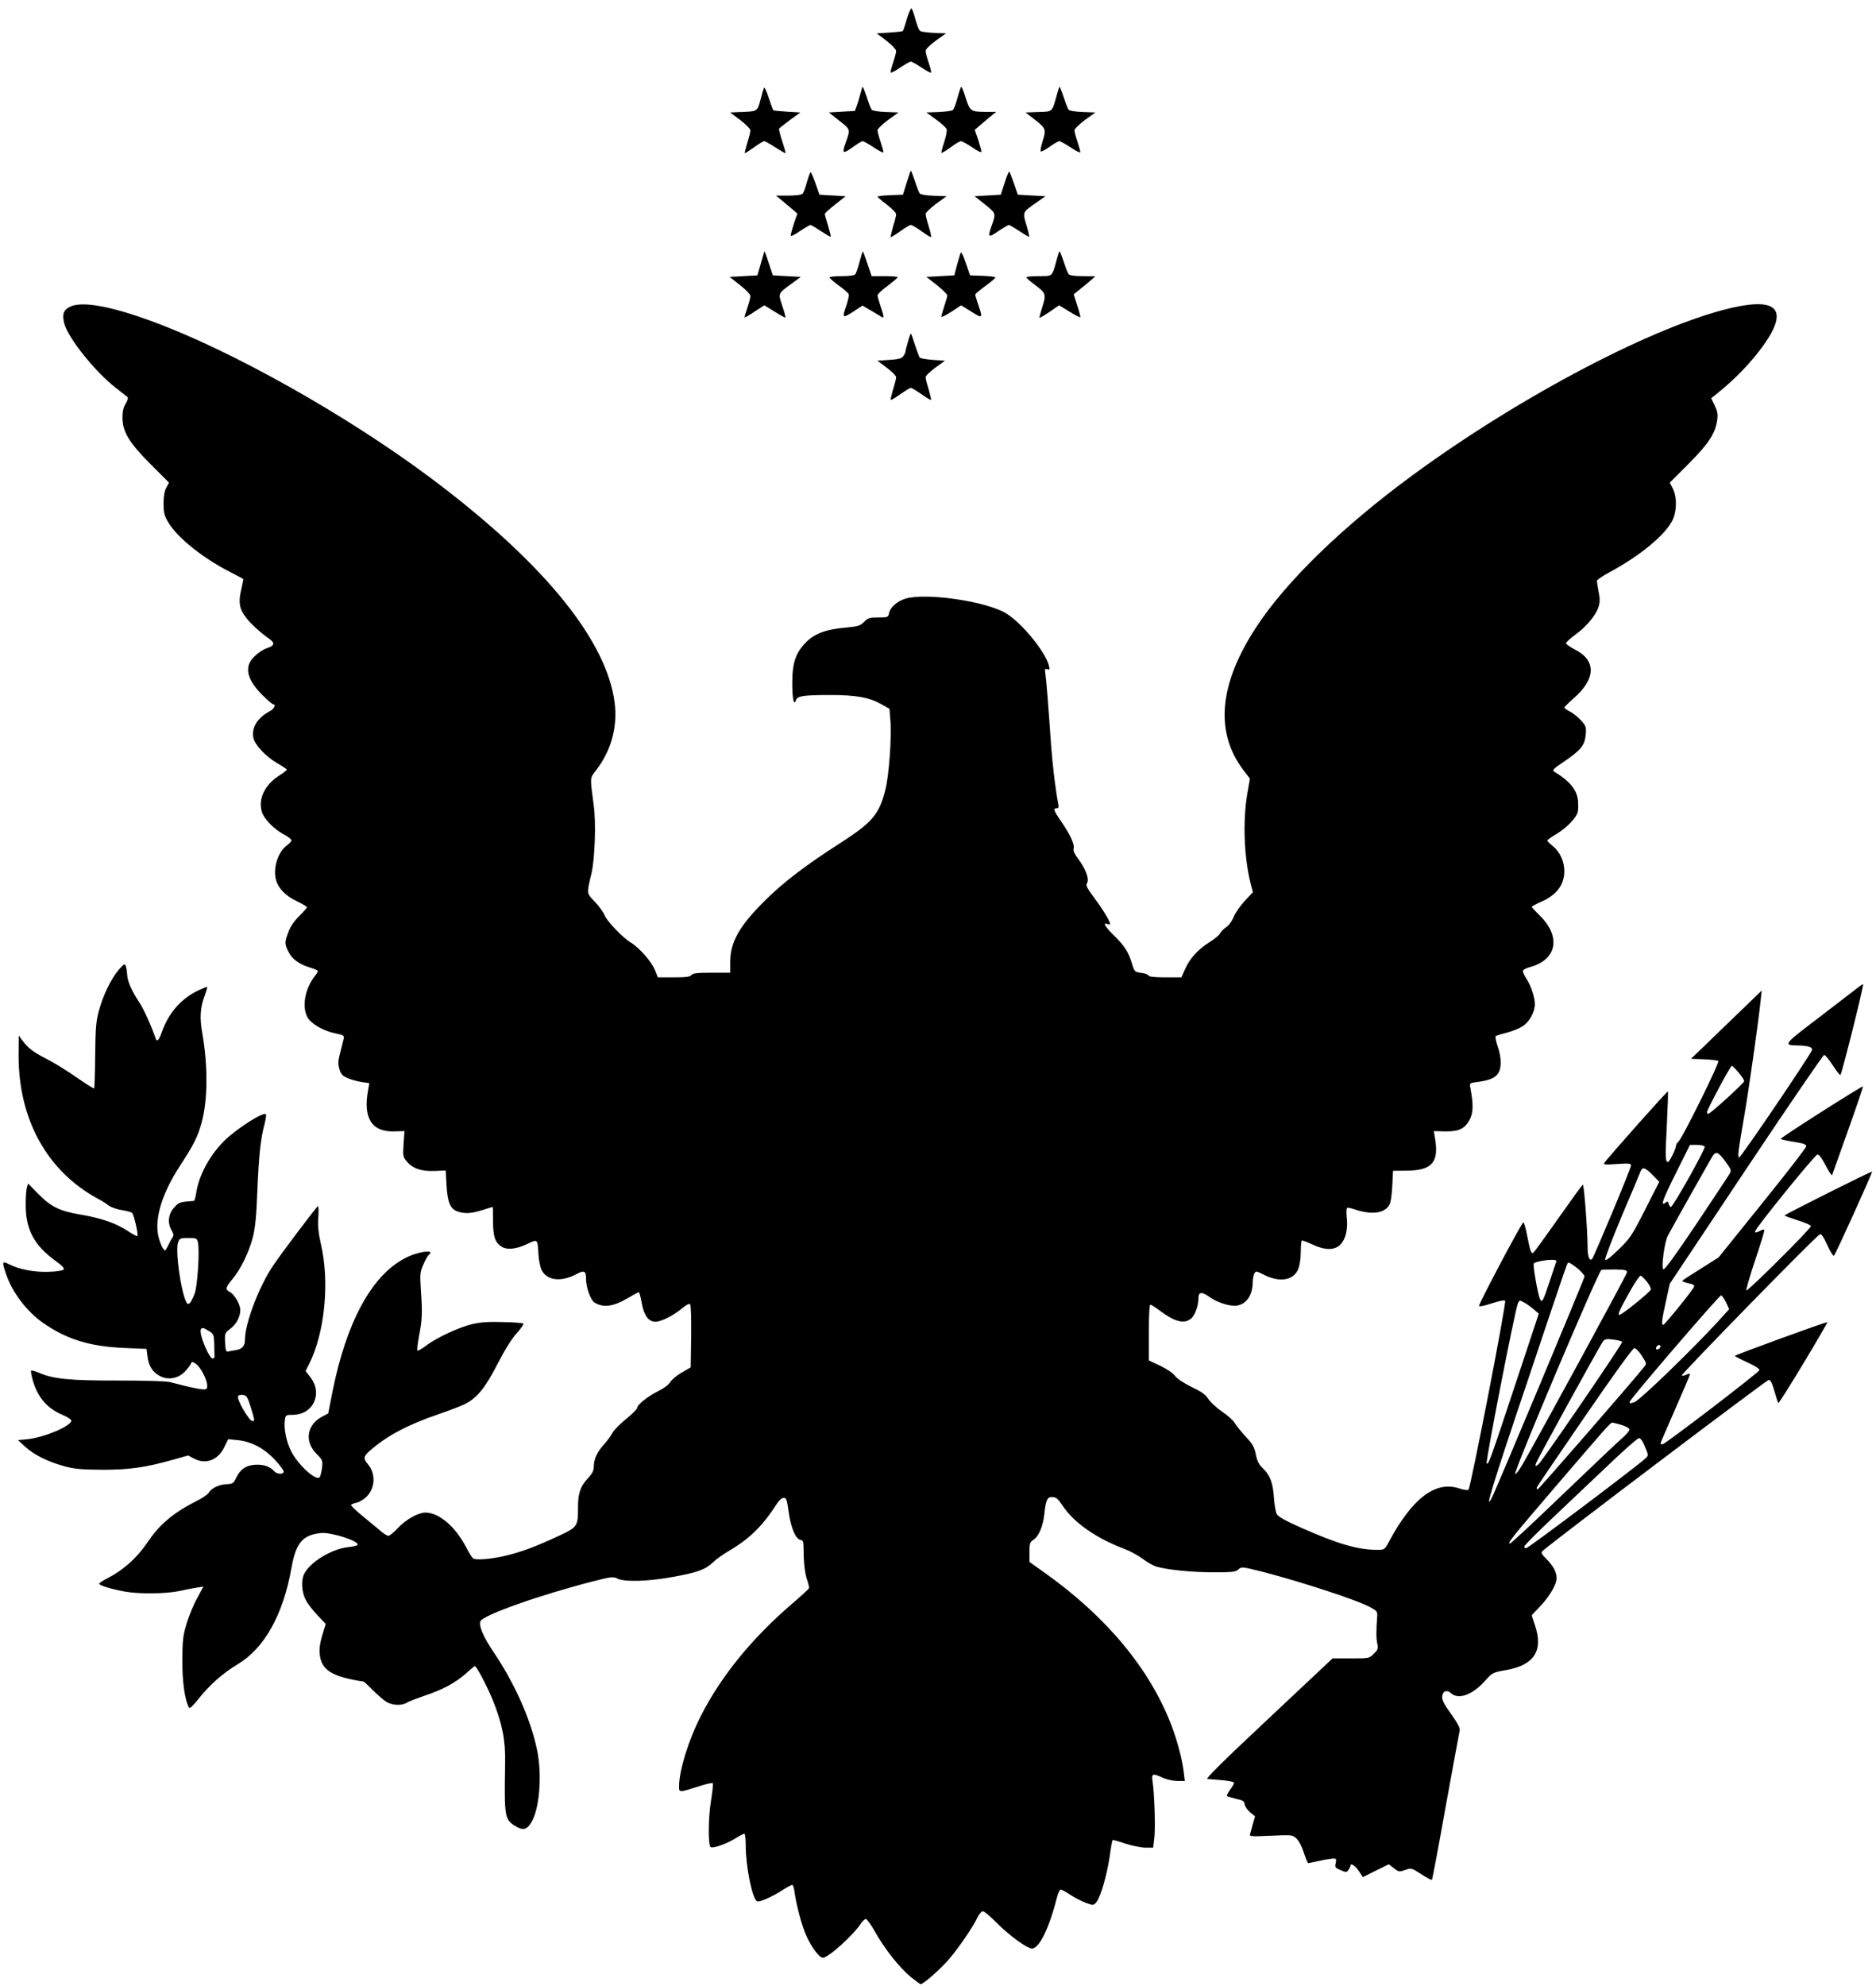 <?xml version="1.0" standalone="no"?>
<!DOCTYPE svg PUBLIC "-//W3C//DTD SVG 20010904//EN"
 "http://www.w3.org/TR/2001/REC-SVG-20010904/DTD/svg10.dtd">
<svg version="1.0" xmlns="http://www.w3.org/2000/svg"
 width="1210pt" height="1280pt" viewBox="0 0 1210 1280"
 preserveAspectRatio="xMidYMid meet">
<g transform="translate(0,1280) scale(0.1,-0.1)"
fill="#000000" stroke="none">
<path d="M5849 12678 c-11 -40 -23 -75 -26 -78 -2 -3 -41 -7 -86 -10 l-82 -5
63 -48 c35 -27 62 -56 62 -66 0 -10 -9 -44 -20 -76 -11 -32 -18 -60 -15 -63 3
-3 31 12 62 33 32 21 62 38 68 38 6 0 36 -17 68 -38 31 -21 59 -36 62 -33 3 3
-4 31 -15 63 -11 32 -20 66 -20 77 0 11 26 36 66 66 l66 47 -78 3 c-43 2 -83
7 -90 13 -7 5 -20 39 -30 75 -9 36 -21 67 -25 70 -4 2 -18 -28 -30 -68z"/>
<path d="M4928 12235 c-3 -6 -13 -40 -23 -78 -20 -76 -19 -75 -128 -79 l-68
-3 66 -49 c36 -28 65 -57 65 -67 0 -9 -9 -46 -20 -80 -10 -35 -18 -64 -16 -66
1 -2 28 15 59 37 30 22 60 40 66 40 6 0 38 -18 72 -40 34 -22 64 -39 66 -37 1
2 -8 36 -22 77 -13 40 -22 76 -20 81 3 4 35 29 71 56 l66 48 -85 5 c-47 3 -87
7 -90 10 -2 3 -15 39 -29 80 -13 40 -27 70 -30 65z"/>
<path d="M5550 12198 c-6 -24 -16 -59 -23 -78 l-13 -35 -84 -5 -84 -5 67 -53
c74 -58 73 -54 40 -146 -23 -66 -17 -70 44 -27 31 23 61 41 67 41 6 0 38 -18
71 -40 33 -22 61 -36 63 -32 1 4 -7 34 -18 67 -11 32 -20 66 -20 75 0 9 30 38
67 66 l68 49 -82 3 c-48 2 -85 8 -91 15 -5 7 -19 42 -31 80 -13 37 -24 67 -26
67 -3 0 -9 -19 -15 -42z"/>
<path d="M6176 12170 c-10 -38 -24 -74 -30 -79 -7 -6 -48 -11 -91 -13 l-80 -3
62 -45 c35 -25 65 -53 69 -63 3 -9 -4 -47 -16 -83 -12 -36 -20 -67 -18 -69 2
-3 29 13 59 35 29 22 60 40 67 40 7 0 40 -18 73 -40 36 -25 59 -36 59 -27 0 7
-10 42 -21 77 l-22 63 30 26 c16 14 47 40 69 58 l39 32 -77 0 c-89 1 -93 5
-124 104 -10 31 -20 57 -24 57 -3 0 -14 -31 -24 -70z"/>
<path d="M6815 12183 c-30 -107 -24 -102 -117 -105 l-83 -3 63 -49 c69 -54 71
-61 45 -142 -9 -30 -14 -57 -10 -60 3 -4 29 10 57 30 27 20 56 36 63 36 6 0
39 -18 72 -40 33 -22 61 -36 63 -32 1 4 -7 34 -18 67 -11 32 -20 66 -20 75 0
9 30 38 67 66 l68 49 -82 3 c-48 2 -85 8 -91 15 -5 7 -19 42 -31 80 -13 37
-24 67 -27 67 -2 0 -11 -26 -19 -57z"/>
<path d="M5848 11623 l-24 -78 -82 -3 c-45 -2 -82 -6 -82 -10 1 -4 28 -27 60
-51 33 -25 60 -53 60 -62 0 -10 -9 -46 -20 -80 -10 -35 -17 -65 -15 -67 2 -2
29 14 61 37 31 23 63 41 69 41 6 0 38 -18 69 -41 32 -23 59 -39 61 -37 3 2 -4
33 -15 69 -11 35 -20 71 -20 80 0 8 30 37 67 65 l68 49 -82 3 c-48 2 -85 8
-91 15 -5 7 -19 42 -31 80 -13 37 -24 67 -26 67 -2 0 -14 -35 -27 -77z"/>
<path d="M6480 11622 l-25 -77 -85 -5 -84 -5 67 -53 c73 -59 72 -55 40 -146
-23 -66 -17 -70 46 -26 33 22 64 40 68 40 4 0 35 -18 68 -40 32 -21 61 -38 63
-36 2 2 -6 36 -18 76 -25 83 -26 81 63 143 l60 42 -89 5 -89 5 -25 72 c-14 39
-27 74 -30 77 -3 3 -17 -30 -30 -72z"/>
<path d="M5205 11628 c-9 -35 -22 -69 -27 -75 -7 -9 -39 -13 -92 -14 l-81 0
39 -32 c22 -18 53 -44 69 -58 l30 -26 -22 -63 c-11 -35 -21 -70 -21 -77 0 -9
23 2 59 27 33 22 64 40 68 40 4 0 35 -18 68 -40 32 -21 61 -38 63 -36 2 2 -6
34 -17 71 -12 37 -21 71 -21 76 0 5 30 32 67 61 l67 53 -84 5 -85 5 -25 73
c-14 39 -28 72 -31 72 -4 0 -14 -28 -24 -62z"/>
<path d="M4930 11180 c-1 -3 -11 -39 -23 -80 l-22 -75 -90 -5 -89 -5 67 -53
c39 -30 67 -60 67 -71 0 -10 -9 -44 -20 -76 -11 -32 -19 -60 -17 -61 1 -2 31
15 65 38 l62 40 66 -41 c37 -23 68 -40 70 -38 2 2 -7 36 -20 75 -28 82 -29 79
59 143 l60 44 -90 5 -90 5 -27 80 c-14 44 -27 78 -28 75z"/>
<path d="M5544 11113 c-9 -38 -22 -74 -27 -80 -6 -9 -37 -13 -88 -13 -44 0
-79 -4 -79 -8 0 -5 27 -28 59 -52 33 -23 62 -49 65 -56 3 -7 -4 -39 -14 -70
-30 -85 -27 -88 42 -44 l61 40 46 -27 c25 -14 56 -33 69 -41 27 -18 27 -11 2
63 -11 32 -20 64 -20 71 0 8 29 35 65 61 35 27 64 51 65 56 0 4 -38 7 -84 7
l-84 0 -27 80 c-15 44 -28 80 -30 80 -1 0 -11 -30 -21 -67z"/>
<path d="M6196 11170 c-3 -8 -14 -44 -24 -80 l-17 -65 -90 -5 -90 -5 68 -53
c37 -30 67 -59 67 -66 0 -7 -9 -39 -20 -71 -11 -33 -19 -63 -18 -67 2 -4 31
11 65 33 l62 41 66 -41 c73 -46 75 -44 45 44 -11 32 -20 62 -20 66 0 4 29 29
65 55 36 26 65 51 65 56 0 4 -37 8 -82 10 l-81 3 -28 80 c-16 49 -29 74 -33
65z"/>
<path d="M6815 11123 c-30 -108 -24 -103 -115 -103 -44 0 -80 -3 -80 -8 0 -4
27 -28 60 -52 67 -51 69 -56 41 -145 -10 -33 -18 -62 -16 -63 2 -2 31 15 65
38 l61 42 67 -41 c36 -22 68 -38 70 -36 2 2 -7 36 -20 76 l-23 72 39 31 c22
17 53 43 70 58 l31 27 -81 1 c-53 0 -85 4 -91 13 -6 6 -20 42 -32 80 -13 37
-24 67 -27 67 -2 0 -11 -26 -19 -57z"/>
<path d="M450 10822 c-42 -21 -51 -51 -34 -112 29 -96 198 -307 332 -411 37
-29 71 -56 75 -59 5 -4 -1 -23 -12 -41 -15 -24 -21 -51 -21 -90 0 -92 42 -162
182 -302 l118 -118 -17 -32 c-12 -21 -18 -55 -18 -102 0 -60 4 -77 29 -120 59
-101 227 -235 408 -326 43 -22 78 -41 78 -43 0 -3 -7 -34 -15 -71 -19 -79 -10
-124 35 -180 31 -40 95 -97 148 -134 36 -25 32 -43 -11 -57 -36 -11 -88 -51
-108 -81 -41 -61 -15 -137 78 -228 31 -30 60 -55 65 -55 20 0 5 -31 -21 -44
-80 -42 -119 -105 -107 -171 9 -46 80 -122 155 -165 33 -19 61 -38 61 -41 0
-4 -22 -21 -50 -39 -94 -60 -137 -153 -110 -236 15 -46 80 -111 143 -144 26
-14 47 -30 47 -37 0 -6 -14 -21 -30 -33 -57 -41 -90 -145 -70 -221 15 -56 62
-104 136 -139 35 -17 64 -34 64 -38 0 -4 -23 -30 -50 -57 -33 -32 -57 -68 -70
-103 -25 -66 -25 -76 0 -126 23 -48 70 -82 140 -103 27 -8 50 -18 50 -22 0 -5
-8 -19 -19 -32 -64 -82 -85 -198 -48 -266 22 -42 104 -89 180 -104 52 -11 58
-14 54 -33 -3 -12 -13 -51 -22 -89 -15 -57 -16 -74 -6 -108 10 -34 20 -44 54
-59 23 -10 64 -21 91 -25 l48 -7 -8 -46 c-33 -180 24 -269 168 -265 l67 2 -6
-82 c-5 -78 -4 -84 21 -114 38 -46 97 -65 181 -61 l70 3 5 -95 c7 -111 24
-153 71 -169 46 -16 89 -14 161 9 34 11 64 20 66 20 1 0 2 -41 2 -90 0 -98 12
-137 52 -164 35 -25 96 -19 166 14 71 34 69 36 75 -65 2 -39 12 -85 21 -103
35 -67 125 -77 222 -26 53 28 64 23 64 -32 0 -52 29 -133 53 -149 57 -37 125
-28 221 30 32 19 62 35 66 35 4 0 12 -31 19 -69 15 -81 44 -121 89 -121 37 0
117 41 171 86 27 23 46 33 52 27 6 -6 8 -91 7 -208 l-3 -199 -59 -34 c-32 -19
-65 -47 -74 -62 -10 -17 -41 -40 -78 -58 -68 -34 -134 -87 -134 -107 0 -8 -33
-40 -72 -72 -40 -33 -79 -72 -87 -88 -8 -17 -32 -49 -53 -73 -46 -50 -68 -98
-68 -146 0 -26 -9 -44 -40 -77 -48 -52 -63 -100 -62 -194 1 -110 -6 -121 -117
-172 -148 -69 -236 -103 -337 -128 -93 -24 -201 -34 -222 -21 -6 4 -28 38 -48
77 -68 130 -174 219 -260 219 -46 0 -127 -45 -178 -100 -26 -28 -53 -50 -61
-50 -8 0 -32 15 -52 33 -21 18 -73 61 -116 96 -42 34 -75 66 -72 70 2 5 19 11
36 15 17 3 46 21 64 39 55 55 59 147 10 206 -34 40 -32 54 18 96 108 93 240
162 435 229 71 24 149 54 172 66 78 40 130 104 209 258 48 93 91 162 124 198
27 30 46 58 43 62 -4 4 -64 9 -133 10 -92 3 -144 -1 -196 -13 -86 -20 -234
-89 -300 -140 -27 -20 -51 -34 -54 -31 -4 3 1 45 10 94 20 106 22 145 12 292
-7 107 -6 120 15 167 12 29 28 58 36 64 47 39 -74 22 -157 -23 -214 -113 -375
-412 -465 -861 l-27 -138 -36 -19 c-102 -52 -120 -161 -39 -242 39 -39 40 -42
35 -91 -4 -28 -11 -55 -16 -60 -24 -24 -140 82 -184 170 -29 57 -47 142 -40
196 5 36 6 37 50 37 134 0 198 138 113 245 l-29 37 23 46 c101 200 133 528 76
772 -16 72 -21 114 -17 173 3 42 2 75 -3 72 -11 -7 -239 -309 -289 -384 -90
-133 -181 -372 -181 -475 0 -43 -17 -62 -60 -69 -19 -3 -42 -7 -50 -9 -12 -2
-16 10 -18 58 -3 60 -2 62 34 89 38 29 64 77 64 121 0 35 -37 99 -66 115 -33
17 -30 29 16 85 54 65 105 170 131 269 15 61 23 133 29 300 10 230 20 330 46
428 8 33 13 62 9 65 -16 17 -193 -96 -270 -173 -95 -96 -163 -222 -180 -338
-4 -26 -10 -47 -14 -48 -92 -7 -97 -8 -128 -43 -38 -42 -44 -99 -16 -147 14
-24 15 -33 5 -47 -7 -9 -19 -32 -27 -50 -9 -17 -17 -32 -20 -32 -12 0 -36 52
-45 99 -22 115 28 272 140 445 91 139 115 187 141 281 39 145 41 360 4 574
-18 103 -14 166 16 245 10 28 17 52 15 54 -2 2 -30 -9 -61 -24 -107 -53 -184
-140 -227 -256 -23 -65 -35 -78 -44 -51 -29 82 -77 190 -107 234 -49 74 -76
137 -77 179 -1 19 -5 43 -9 54 -6 16 -12 13 -45 -25 -49 -57 -101 -164 -128
-264 -19 -69 -22 -110 -24 -288 -1 -114 -4 -210 -7 -213 -2 -2 -52 29 -110 69
-58 41 -145 95 -194 120 -92 47 -122 71 -160 122 l-22 30 -1 -126 c-1 -416
185 -751 515 -928 22 -11 51 -30 65 -41 14 -11 52 -25 84 -30 33 -5 64 -14 68
-18 12 -12 42 -142 34 -149 -3 -3 -30 11 -60 31 -77 51 -169 83 -302 106 -139
23 -195 50 -281 138 l-62 63 -8 -28 c-4 -15 -8 -68 -7 -118 1 -150 56 -253
185 -347 51 -37 67 -54 59 -62 -6 -6 -48 -13 -93 -14 -91 -4 -193 15 -257 48
-47 24 -49 19 -20 -65 39 -115 132 -237 233 -309 153 -108 303 -155 527 -165
l145 -6 6 -45 c7 -63 31 -102 77 -128 55 -31 123 -19 168 30 17 19 34 41 36
49 4 11 10 12 24 3 45 -26 98 -144 75 -167 -10 -10 -74 2 -235 44 -23 6 -160
10 -331 10 -312 -1 -423 10 -513 50 -25 10 -48 17 -51 14 -3 -3 1 -27 8 -53
30 -115 93 -190 194 -232 31 -13 57 -30 57 -37 0 -35 -172 -108 -281 -120
l-63 -6 48 -44 c57 -52 147 -96 253 -125 63 -17 108 -21 238 -22 175 -1 281
14 459 64 l100 28 35 -19 c78 -42 158 -12 199 75 l24 49 60 -6 c87 -8 173 -53
242 -128 31 -33 56 -67 56 -75 0 -19 -44 -18 -61 2 -26 31 -71 46 -126 42 -60
-5 -94 -30 -122 -88 -14 -31 -21 -35 -57 -37 -49 -1 -99 -25 -117 -54 -6 -12
-43 -37 -82 -56 -144 -73 -234 -148 -308 -257 -74 -110 -162 -188 -274 -245
-24 -12 -43 -25 -43 -30 0 -11 80 -35 169 -51 92 -16 265 -14 352 5 41 9 91
19 113 22 l38 6 -40 -74 c-23 -41 -53 -114 -68 -164 -24 -79 -27 -108 -28
-235 -1 -137 16 -260 43 -307 5 -9 24 9 64 59 68 86 156 164 250 220 172 103
293 318 347 621 29 163 72 213 191 225 68 6 250 -53 235 -77 -3 -4 -31 -11
-61 -14 -104 -11 -242 -94 -282 -170 -22 -42 -18 -117 8 -168 12 -24 46 -69
76 -100 l54 -57 -22 -72 c-15 -49 -20 -87 -17 -121 10 -105 78 -147 285 -179
2 0 27 -25 58 -55 30 -30 69 -64 87 -75 38 -23 99 -26 131 -6 12 8 65 28 117
46 115 38 200 84 268 145 27 25 52 45 55 45 11 0 78 -129 114 -215 63 -156 84
-262 81 -410 -6 -346 -3 -364 65 -405 48 -30 73 -26 101 18 55 82 74 305 41
468 -41 199 -143 429 -281 634 -66 98 -96 168 -86 198 13 40 387 172 736 261
108 27 121 29 147 16 45 -24 204 -19 365 11 156 29 203 46 255 95 19 19 66 52
104 74 131 77 217 162 308 305 13 20 31 35 42 35 17 0 21 -12 31 -85 13 -100
43 -175 73 -185 25 -8 23 1 25 -110 2 -54 9 -111 20 -143 10 -28 16 -56 14
-60 -2 -5 -50 -49 -108 -99 -259 -222 -457 -465 -587 -719 -81 -157 -143 -357
-143 -459 0 -41 -1 -41 133 2 43 14 81 22 84 19 4 -3 -2 -57 -12 -120 -17
-109 -18 -276 -2 -292 11 -11 96 17 154 52 30 19 59 34 64 34 5 0 9 -33 9 -74
0 -140 43 -350 74 -362 17 -6 92 27 161 71 30 19 60 35 65 35 5 0 12 -21 15
-48 13 -88 47 -217 76 -280 33 -74 84 -142 106 -142 35 0 199 147 247 223 10
15 24 27 31 27 7 0 34 -38 60 -84 61 -109 158 -231 230 -290 31 -25 60 -46 63
-46 18 0 127 96 183 161 65 76 154 207 185 271 10 21 25 38 34 38 8 0 47 -32
85 -71 83 -84 199 -169 231 -169 48 0 111 130 164 338 6 23 16 42 22 42 6 0
35 -16 65 -36 29 -19 74 -42 100 -51 45 -16 47 -15 65 6 27 34 67 172 85 291
8 58 17 107 19 109 2 2 39 -8 83 -23 44 -14 103 -26 130 -26 l49 0 8 67 c7 68
0 284 -12 361 -8 50 1 53 67 22 24 -11 66 -20 93 -20 l48 0 -7 58 c-10 83 -42
204 -81 305 -139 360 -416 694 -813 977 l-101 72 0 63 c0 56 3 64 26 80 34 22
61 85 70 165 9 88 19 110 46 110 31 0 39 -7 75 -60 73 -108 218 -208 400 -276
34 -13 85 -41 113 -62 29 -22 68 -44 88 -50 71 -21 229 -37 368 -37 124 0 145
2 162 19 20 18 24 17 149 -14 256 -66 621 -185 705 -232 37 -20 43 -28 41 -53
-7 -96 -7 -144 0 -178 7 -34 5 -41 -22 -67 -29 -30 -30 -30 -148 -30 l-118 0
-413 -388 c-279 -261 -408 -388 -395 -389 10 -1 53 -5 96 -8 44 -4 77 -11 77
-17 0 -6 -12 -26 -26 -45 -14 -19 -23 -37 -20 -40 3 -3 29 -11 58 -18 45 -10
54 -15 56 -36 2 -13 18 -36 35 -51 l32 -26 -14 -49 c-7 -26 -15 -56 -18 -65
-5 -16 5 -17 134 -11 136 6 139 6 165 -18 15 -14 35 -51 48 -92 12 -37 25 -67
28 -67 4 1 36 7 72 15 36 8 75 14 88 15 21 0 23 -3 17 -30 -6 -27 -3 -30 32
-45 35 -15 39 -15 50 1 7 10 13 21 13 26 0 22 30 4 54 -32 l26 -40 84 42 84
41 32 -25 c32 -25 35 -25 73 -12 40 14 41 14 104 -27 35 -23 66 -39 69 -36 3
3 43 216 89 474 47 257 87 477 90 489 3 15 -13 46 -55 105 -47 65 -60 91 -58
114 4 36 31 45 58 20 48 -43 139 -9 218 80 48 54 52 55 138 70 180 32 240 126
184 290 -11 32 -20 60 -20 62 0 2 25 29 55 60 58 60 105 141 105 179 0 39 -20
78 -63 122 -36 36 -39 44 -27 55 61 56 1445 1102 1458 1102 12 0 22 -20 37
-72 11 -39 22 -74 25 -77 3 -3 76 113 162 256 87 144 156 263 154 265 -4 5
-596 -211 -596 -217 0 -3 37 -22 81 -42 50 -23 79 -42 77 -50 -6 -17 -609
-478 -625 -478 -7 0 -13 3 -13 6 0 3 43 102 95 221 52 118 95 219 95 224 0 6
-9 5 -21 -1 -11 -6 -25 -9 -32 -7 -11 3 856 890 890 910 10 6 23 -12 49 -69
20 -44 39 -73 43 -68 12 12 250 538 246 542 -4 4 -565 -277 -565 -283 0 -2 38
-16 85 -31 47 -14 85 -31 85 -38 0 -16 -408 -422 -416 -414 -3 4 21 89 55 190
34 101 61 189 61 196 0 9 -7 9 -30 -3 -23 -12 -30 -12 -30 -3 0 19 384 492
402 496 10 2 28 -22 53 -70 21 -40 40 -68 42 -63 2 6 48 136 103 289 55 154
98 281 96 283 -5 5 -534 -331 -530 -338 2 -4 40 -12 84 -19 62 -10 80 -16 80
-29 0 -9 -127 -173 -283 -366 l-282 -350 -112 -71 c-62 -39 -116 -73 -119 -77
-7 -7 3 -11 49 -22 20 -4 27 -10 23 -20 -8 -22 -189 -245 -198 -245 -13 0 -10
30 17 151 l25 114 492 738 c270 405 497 737 504 737 6 0 31 -29 54 -65 23 -36
46 -65 50 -65 8 0 153 580 147 586 -1 2 -27 -16 -57 -40 -30 -23 -142 -109
-249 -191 -209 -159 -211 -163 -111 -164 66 -2 92 -11 87 -30 -7 -27 -457
-691 -469 -691 -12 0 -7 39 33 270 27 155 90 595 105 740 l7 65 -228 -220
-228 -220 84 -3 c46 -2 88 -7 92 -11 10 -10 -233 -500 -257 -520 -9 -7 -16
-20 -16 -27 0 -19 -42 -104 -51 -104 -18 0 -19 29 -8 235 6 119 9 218 7 220
-4 4 -396 -437 -411 -462 -6 -10 9 -12 83 -6 78 5 90 4 90 -10 0 -18 -238
-587 -251 -602 -16 -17 -29 16 -29 75 0 107 -23 409 -31 404 -4 -2 -76 -101
-159 -219 -83 -118 -155 -217 -160 -220 -14 -8 -20 9 -39 106 -9 49 -21 90
-25 90 -10 1 -285 -519 -286 -538 0 -7 28 -2 80 15 50 16 83 23 88 17 10 -11
-222 -1203 -236 -1217 -6 -6 -30 -2 -61 8 -153 50 -302 -64 -453 -345 -28 -51
-28 -51 -77 -51 -123 0 -254 38 -490 143 -104 46 -147 71 -156 88 -7 13 -15
60 -18 104 -6 95 -25 146 -71 190 -26 24 -37 46 -46 90 -10 49 -21 68 -65 114
-28 31 -60 70 -70 87 -9 17 -47 51 -83 75 -35 24 -75 61 -88 81 -18 29 -44 47
-109 78 -52 26 -93 53 -106 71 -12 17 -51 44 -95 65 l-74 35 0 180 c0 117 4
179 10 179 6 0 34 -18 63 -40 94 -70 154 -86 199 -50 25 19 48 83 48 135 0 38
23 40 71 5 53 -38 138 -64 182 -55 61 13 97 70 97 153 0 18 5 42 10 52 10 18
12 18 58 -5 104 -54 196 -40 226 36 9 22 16 69 16 108 0 37 3 70 6 74 3 3 33
-8 67 -24 82 -39 144 -39 181 -3 35 35 50 95 43 171 -4 34 -3 64 2 67 4 3 27
-2 50 -10 103 -35 186 -26 219 24 12 18 18 55 22 126 l5 99 90 1 c162 2 207
54 181 208 l-8 47 73 -2 c91 -1 130 18 161 81 21 44 21 97 2 199 -6 31 -6 32
42 38 76 10 112 24 134 52 26 34 26 102 0 178 -11 32 -17 62 -13 66 5 4 37 14
73 23 36 9 82 28 103 42 42 28 76 90 77 140 0 45 -25 120 -55 166 -15 22 -24
45 -22 51 3 7 24 18 48 24 172 48 199 197 59 333 -27 27 -50 51 -50 54 0 4 26
18 58 32 103 45 152 110 152 201 -1 62 -29 123 -74 159 -20 16 -36 32 -36 36
0 4 26 23 59 42 67 41 127 103 137 141 4 14 4 48 2 75 -7 69 -54 126 -153 186
-16 9 -7 18 66 67 106 72 131 104 137 172 4 49 2 55 -32 93 -20 22 -52 47 -71
56 -19 10 -35 20 -35 25 0 4 25 29 56 56 148 128 153 247 11 319 -31 16 -57
34 -56 40 0 6 27 31 60 55 72 52 134 127 150 181 9 30 9 53 0 96 -6 32 -11 63
-11 70 0 7 39 33 88 59 197 107 359 242 402 337 26 58 26 146 0 198 l-20 39
123 123 c130 131 171 195 183 282 5 35 1 55 -16 92 l-23 47 39 31 c116 93 220
201 299 311 161 227 92 309 -205 241 -493 -113 -1360 -567 -2056 -1077 -453
-332 -818 -686 -1011 -981 -242 -369 -269 -679 -81 -925 l40 -52 -17 -98 c-30
-175 -21 -409 21 -576 l15 -58 -54 -58 c-29 -32 -61 -78 -70 -102 -10 -25 -29
-52 -46 -64 -17 -11 -35 -29 -42 -42 -6 -12 -38 -38 -69 -57 -72 -45 -126
-104 -156 -172 l-24 -54 -104 0 c-70 0 -106 4 -108 12 -2 6 -23 14 -47 17 -43
6 -44 7 -61 63 -23 75 -47 111 -119 182 -56 55 -70 83 -36 69 8 -3 15 -2 15 1
0 17 -44 90 -99 164 -53 71 -59 85 -49 101 15 25 -10 92 -58 155 -24 32 -33
53 -29 66 8 25 -21 88 -79 173 -50 72 -55 87 -30 87 12 0 14 7 10 28 -16 75
-36 240 -46 371 -18 260 -31 425 -37 465 -5 34 -3 38 12 32 15 -5 16 -2 11 21
-22 91 -176 279 -278 340 -127 77 -511 133 -645 95 -54 -16 -100 -55 -108 -92
-6 -29 -8 -30 -70 -30 -57 0 -67 -3 -92 -29 -26 -25 -39 -29 -114 -36 -130
-11 -203 -38 -259 -94 -68 -68 -90 -133 -90 -264 0 -102 11 -151 24 -110 9 27
48 33 224 33 164 0 251 -16 328 -60 l51 -29 6 -75 c9 -105 -9 -358 -33 -449
-40 -157 -84 -209 -293 -343 -216 -138 -367 -253 -483 -369 -165 -163 -224
-268 -224 -395 l0 -70 -119 0 c-93 0 -121 -3 -131 -15 -10 -12 -36 -15 -115
-15 l-102 0 -18 45 c-19 52 -99 144 -153 177 -55 33 -156 138 -172 178 -8 19
-36 59 -63 87 -55 58 -54 48 -22 183 22 94 30 326 15 435 -25 192 -26 177 15
230 105 138 145 301 114 471 -71 401 -481 891 -1189 1419 -538 401 -1277 816
-1787 1003 -271 100 -457 133 -533 94z m10764 -4936 c20 -24 36 -49 36 -55 0
-12 -219 -211 -232 -211 -4 0 -8 5 -8 11 0 16 151 299 160 299 4 0 24 -20 44
-44z m-219 -477 c8 -11 -204 -389 -218 -389 -5 0 -11 9 -14 20 -4 16 -8 18
-19 9 -37 -31 -21 17 64 186 l92 185 44 0 c25 0 48 -5 51 -11z m133 -95 c37
-50 40 -58 29 -78 -6 -12 -104 -158 -215 -325 -138 -205 -207 -300 -214 -293
-14 14 8 175 29 216 22 43 272 486 289 514 22 33 37 27 82 -34z m-469 -88 l43
-44 -91 -179 c-87 -171 -96 -184 -173 -259 -57 -55 -83 -74 -85 -63 -2 8 46
134 107 280 62 145 116 274 121 287 13 32 29 28 78 -22z m-9383 -431 c13 -52
-2 -288 -21 -335 -25 -63 -40 -78 -53 -54 -36 70 -73 336 -53 387 10 25 15 27
66 27 50 0 55 -2 61 -25z m8762 -127 c-3 -7 -22 -65 -43 -128 -42 -127 -49
-141 -62 -114 -14 27 -48 223 -40 230 9 10 68 22 111 23 27 1 37 -3 34 -11z
m138 -45 c24 -21 44 -43 44 -51 0 -13 -568 -1369 -598 -1427 -50 -98 2 75 224
733 291 867 261 782 274 782 6 0 31 -17 56 -37z m318 -25 c-2 -15 -570 -1059
-677 -1243 -23 -39 -43 -63 -44 -55 -6 26 537 1308 556 1314 9 2 50 3 91 3 64
-2 75 -4 74 -19z m129 -61 c16 -20 27 -42 24 -50 -7 -19 -196 -171 -204 -163
-8 8 6 38 74 159 30 54 60 96 66 94 6 -2 24 -20 40 -40z m509 -131 l21 -45
-80 -88 c-166 -180 -497 -500 -531 -511 -28 -10 -33 -9 -30 3 4 19 576 685
589 685 5 0 19 -20 31 -44z m-1242 -44 l35 -30 -144 -434 c-173 -522 -181
-542 -192 -531 -9 9 182 985 201 1031 9 21 12 22 37 8 16 -8 44 -28 63 -44z
m-8542 -142 c30 -19 32 -23 34 -85 0 -36 1 -70 2 -77 1 -6 -4 -13 -10 -15 -23
-8 -94 163 -78 189 8 12 16 10 52 -12z m9115 -69 c6 -6 -399 -600 -526 -773
-23 -31 -40 -37 -30 -10 11 30 416 766 432 785 13 16 24 18 66 12 27 -3 54
-10 58 -14z m247 -30 c0 -12 -20 -25 -27 -18 -7 7 6 27 18 27 5 0 9 -4 9 -9z
m-120 -61 c31 -49 32 -50 13 -73 -76 -95 -678 -787 -685 -787 -5 0 -8 5 -6 12
3 7 141 211 309 455 188 274 310 442 320 443 10 0 31 -22 49 -50z m-8973 -330
c27 -88 27 -90 11 -90 -22 0 -104 143 -92 161 3 6 18 9 32 7 22 -3 28 -12 49
-78z m8841 -115 c30 -9 52 -22 52 -30 0 -7 -17 -28 -38 -47 -22 -18 -193 -180
-381 -360 -188 -181 -346 -328 -352 -328 -19 0 9 35 296 370 321 374 352 410
364 410 4 0 31 -7 59 -15z m152 -141 c23 -54 23 -56 4 -74 -45 -44 -757 -580
-771 -580 -8 0 -13 6 -11 13 2 7 86 92 188 188 101 95 263 249 360 341 96 92
182 167 191 168 11 0 25 -20 39 -56z"/>
<path d="M5856 10596 c-9 -30 -16 -58 -16 -63 0 -5 -6 -18 -14 -29 -11 -15
-30 -20 -91 -24 l-76 -5 60 -45 c33 -25 61 -52 61 -62 0 -9 -9 -45 -20 -79
-10 -35 -17 -65 -15 -67 2 -2 30 14 62 37 33 23 63 41 68 41 5 0 35 -18 68
-41 32 -23 60 -39 62 -37 2 2 -5 32 -15 67 -11 34 -20 70 -20 79 0 10 29 37
63 62 l62 45 -77 5 c-42 3 -81 10 -86 15 -4 6 -18 43 -31 83 -12 39 -24 72
-26 72 -2 0 -11 -24 -19 -54z"/>
</g>
</svg>
